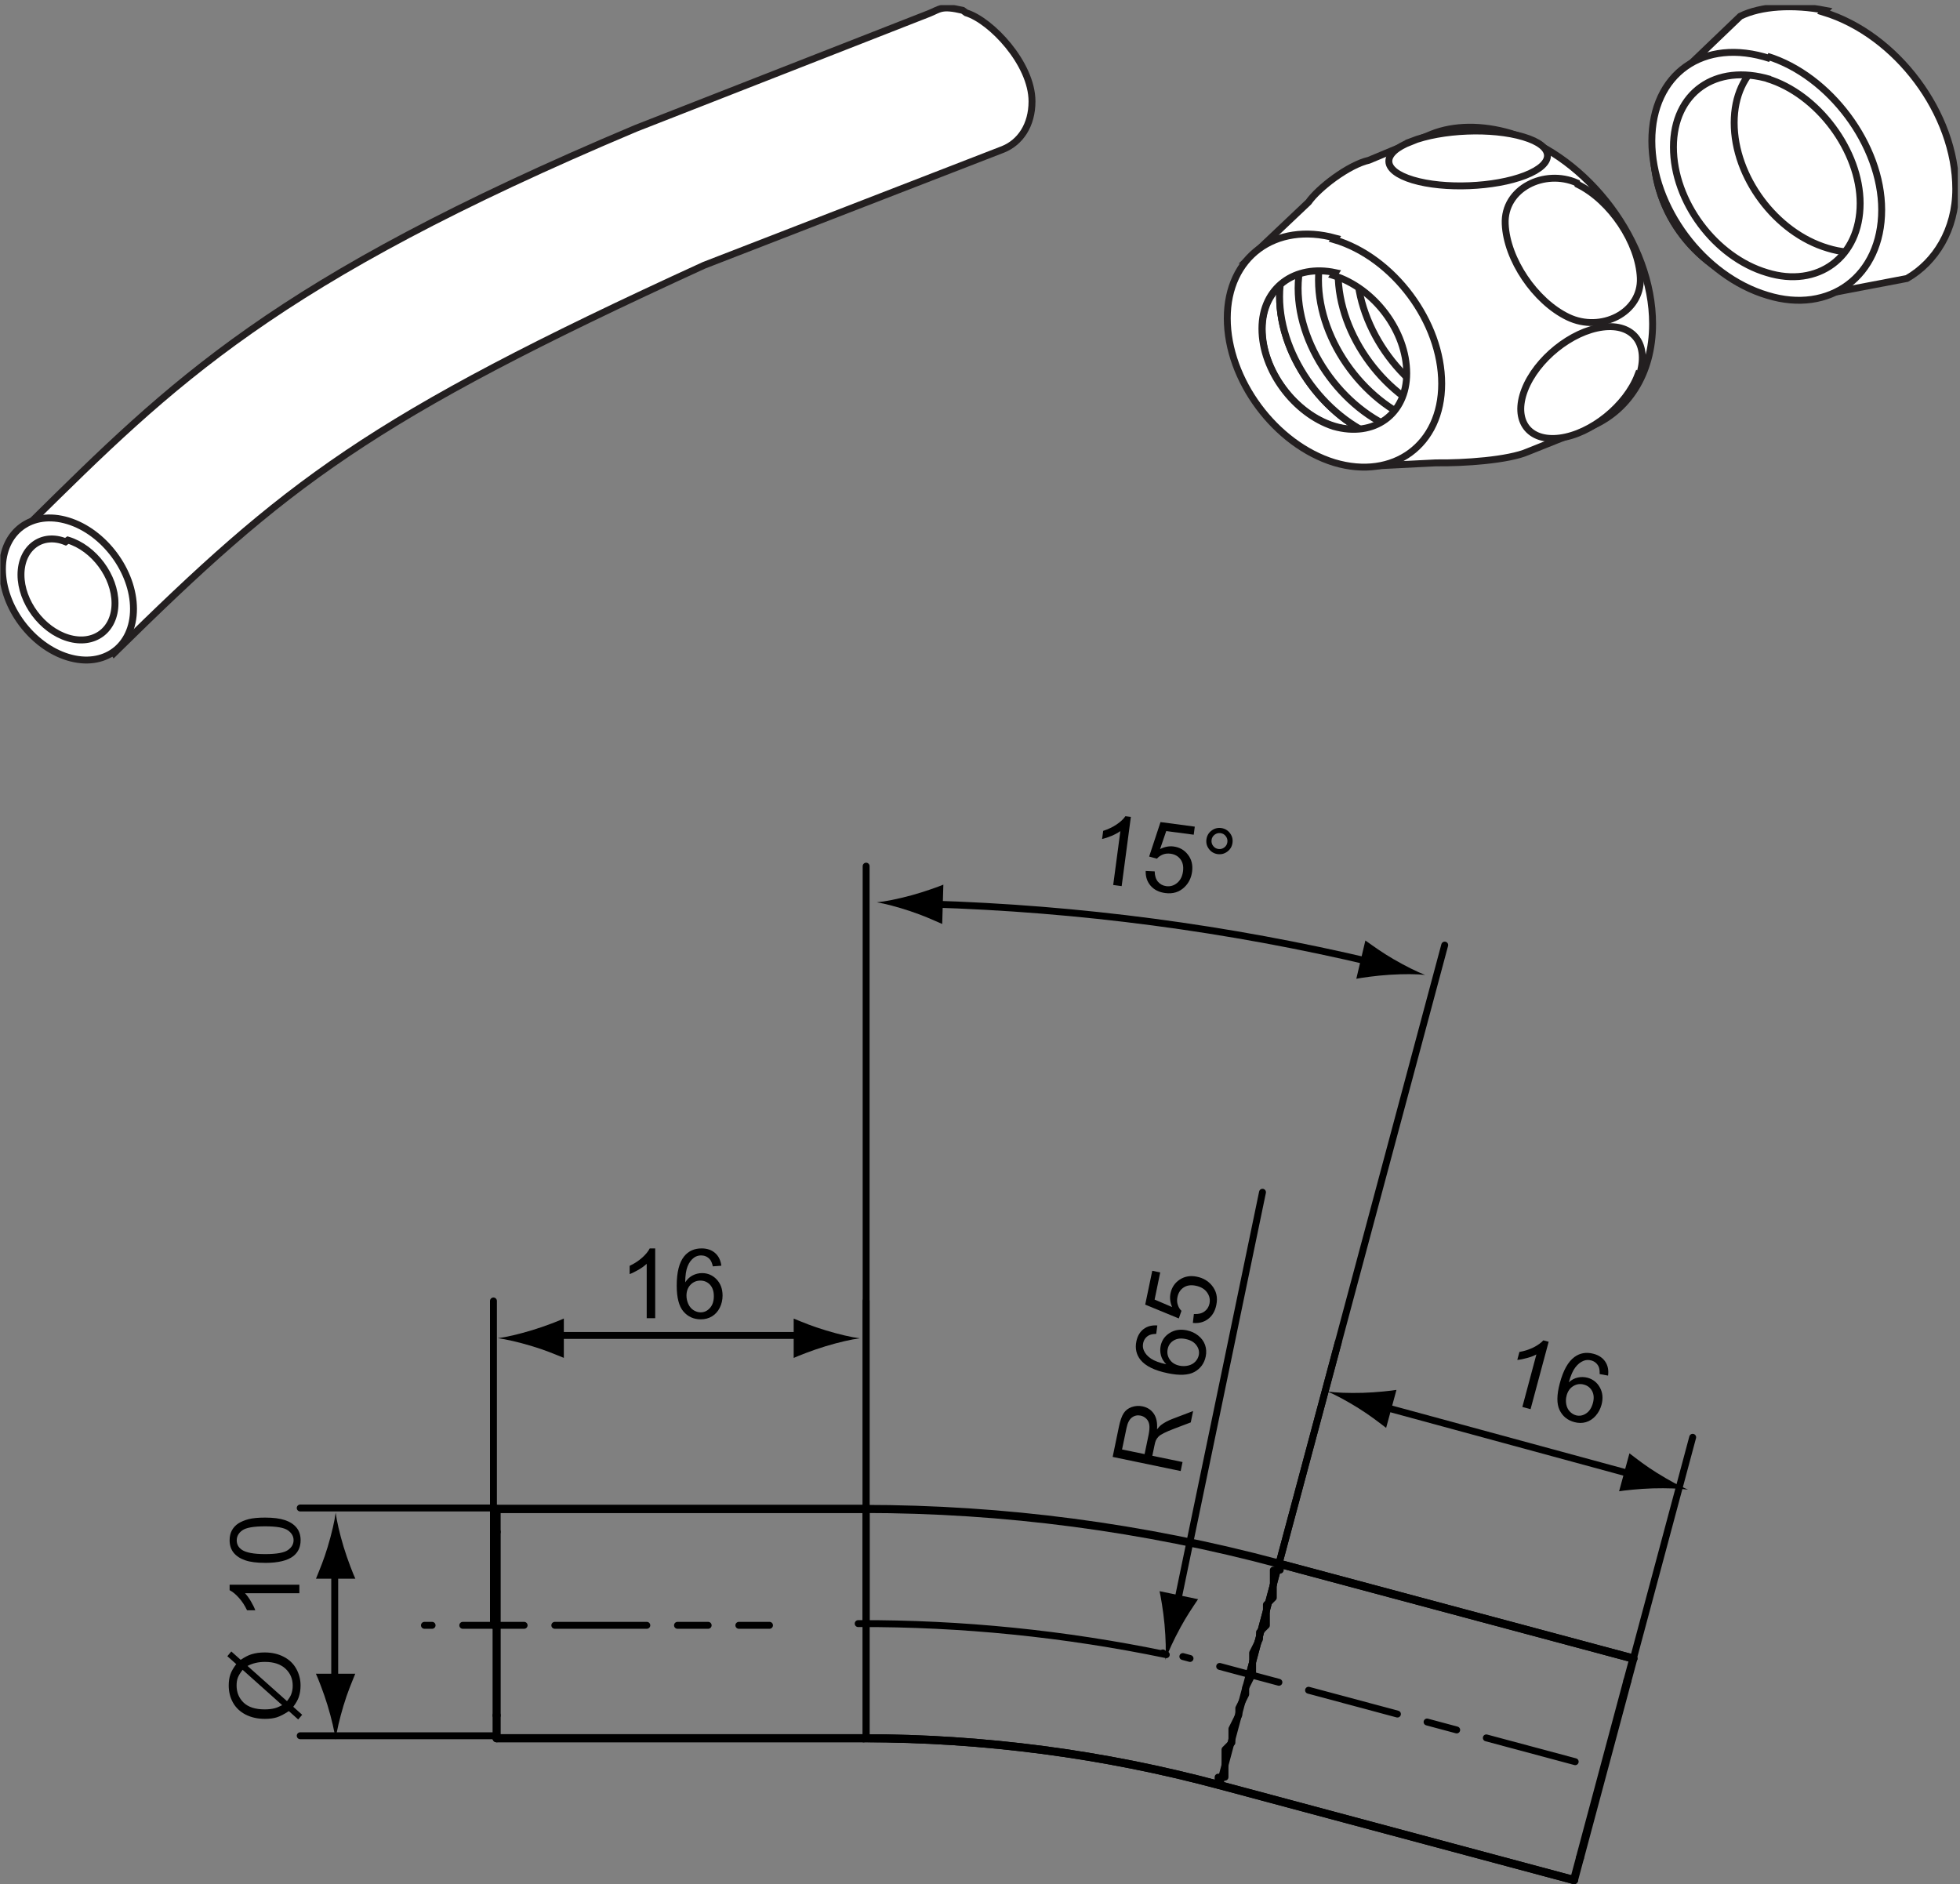 <?xml version="1.0" encoding="UTF-8"?>
<svg xmlns="http://www.w3.org/2000/svg" xmlns:xlink="http://www.w3.org/1999/xlink" width="284pt" height="273pt" viewBox="0 0 284 273" version="1.1">
<rect x="0" y="0" width="284" height="273" fill="#808080" stroke="none"/>
<defs>
<clipPath id="clip1">
  <path d="M 0.055 0.746 L 155 0.746 L 155 101 L 0.055 101 Z "/>
</clipPath>
<clipPath id="clip2">
  <path d="M 0.055 75 L 20 75 L 20 96 L 0.055 96 Z "/>
</clipPath>
<clipPath id="clip3">
  <path d="M 0.055 69 L 25 69 L 25 102 L 0.055 102 Z "/>
</clipPath>
<clipPath id="clip4">
  <path d="M 0.055 72 L 23 72 L 23 99 L 0.055 99 Z "/>
</clipPath>
<clipPath id="clip5">
  <path d="M 152 0.746 L 249 0.746 L 249 97 L 152 97 Z "/>
</clipPath>
<clipPath id="clip6">
  <path d="M 155 0.746 L 249 0.746 L 249 96 L 155 96 Z "/>
</clipPath>
<clipPath id="clip7">
  <path d="M 233 0.746 L 283.68 0.746 L 283.68 49 L 233 49 Z "/>
</clipPath>
<clipPath id="clip8">
  <path d="M 242 1 L 283.68 1 L 283.68 43 L 242 43 Z "/>
</clipPath>
<clipPath id="clip9">
  <path d="M 236 0.746 L 283.68 0.746 L 283.68 49 L 236 49 Z "/>
</clipPath>
</defs>
<g id="surface1">
<path style="fill:none;stroke-width:11.628;stroke-linecap:round;stroke-linejoin:round;stroke:rgb(0%,0%,0%);stroke-opacity:1;stroke-miterlimit:2;" d="M 1767.227 143.438 L 2280.703 5.859 " transform="matrix(0.1,0,0,-0.1,0,273)"/>
<path style="fill:none;stroke-width:11.628;stroke-linecap:round;stroke-linejoin:round;stroke:rgb(0%,0%,0%);stroke-opacity:1;stroke-miterlimit:2;" d="M 1853.203 464.375 L 2366.719 326.836 " transform="matrix(0.1,0,0,-0.1,0,273)"/>
<path style="fill:none;stroke-width:11.722;stroke-linecap:round;stroke-linejoin:round;stroke:rgb(0%,0%,0%);stroke-opacity:1;stroke-miterlimit:2;" d="M 1767.227 143.438 L 2280.703 5.859 " transform="matrix(0.1,0,0,-0.1,0,273)"/>
<path style="fill:none;stroke-width:11.628;stroke-linecap:round;stroke-linejoin:round;stroke:rgb(0%,0%,0%);stroke-opacity:1;stroke-miterlimit:2;" d="M 2366.719 326.836 L 2358.086 294.688 " transform="matrix(0.1,0,0,-0.1,0,273)"/>
<path style="fill:none;stroke-width:11.722;stroke-linecap:round;stroke-linejoin:round;stroke:rgb(0%,0%,0%);stroke-opacity:1;stroke-miterlimit:2;" d="M 2358.086 294.688 L 2289.297 37.969 " transform="matrix(0.1,0,0,-0.1,0,273)"/>
<path style="fill:none;stroke-width:11.628;stroke-linecap:round;stroke-linejoin:round;stroke:rgb(0%,0%,0%);stroke-opacity:1;stroke-miterlimit:2;" d="M 2289.297 37.93 L 2280.703 5.859 " transform="matrix(0.1,0,0,-0.1,0,273)"/>
<path style="fill:none;stroke-width:11.722;stroke-linecap:round;stroke-linejoin:round;stroke:rgb(0%,0%,0%);stroke-opacity:1;stroke-miterlimit:2;" d="M 1853.203 464.375 L 2366.719 326.836 " transform="matrix(0.1,0,0,-0.1,0,273)"/>
<path style="fill:none;stroke-width:11.628;stroke-linecap:round;stroke-linejoin:round;stroke:rgb(0%,0%,0%);stroke-opacity:1;stroke-miterlimit:2;" d="M 1767.227 143.438 C 1598.945 188.555 1425.469 211.406 1251.211 211.406 " transform="matrix(0.1,0,0,-0.1,0,273)"/>
<path style="fill:none;stroke-width:11.722;stroke-linecap:round;stroke-linejoin:round;stroke:rgb(0%,0%,0%);stroke-opacity:1;stroke-miterlimit:2;" d="M 1767.227 143.438 C 1598.945 188.555 1425.469 211.406 1251.211 211.406 " transform="matrix(0.1,0,0,-0.1,0,273)"/>
<path style="fill:none;stroke-width:11.722;stroke-linecap:round;stroke-linejoin:round;stroke:rgb(0%,0%,0%);stroke-opacity:1;stroke-miterlimit:2;" d="M 1853.203 464.375 C 1656.875 516.992 1454.492 543.633 1251.25 543.633 " transform="matrix(0.1,0,0,-0.1,0,273)"/>
<path style="fill:none;stroke-width:11.628;stroke-linecap:round;stroke-linejoin:round;stroke:rgb(0%,0%,0%);stroke-opacity:1;stroke-miterlimit:2;" d="M 719.609 211.406 L 1251.25 211.406 " transform="matrix(0.1,0,0,-0.1,0,273)"/>
<path style="fill:none;stroke-width:11.628;stroke-linecap:round;stroke-linejoin:round;stroke:rgb(0%,0%,0%);stroke-opacity:1;stroke-miterlimit:2;" d="M 719.609 543.633 L 1251.25 543.633 " transform="matrix(0.1,0,0,-0.1,0,273)"/>
<path style="fill:none;stroke-width:11.722;stroke-linecap:round;stroke-linejoin:round;stroke:rgb(0%,0%,0%);stroke-opacity:1;stroke-miterlimit:2;" d="M 719.609 211.406 L 1251.25 211.406 " transform="matrix(0.1,0,0,-0.1,0,273)"/>
<path style="fill:none;stroke-width:11.722;stroke-linecap:round;stroke-linejoin:round;stroke:rgb(0%,0%,0%);stroke-opacity:1;stroke-miterlimit:2;" d="M 719.609 543.633 L 1251.25 543.633 " transform="matrix(0.1,0,0,-0.1,0,273)"/>
<path style="fill:none;stroke-width:11.628;stroke-linecap:round;stroke-linejoin:round;stroke:rgb(0%,0%,0%);stroke-opacity:1;stroke-miterlimit:2;" d="M 719.609 543.633 L 719.609 510.43 " transform="matrix(0.1,0,0,-0.1,0,273)"/>
<path style="fill:none;stroke-width:11.722;stroke-linecap:round;stroke-linejoin:round;stroke:rgb(0%,0%,0%);stroke-opacity:1;stroke-miterlimit:2;" d="M 719.609 510.43 L 719.609 244.57 " transform="matrix(0.1,0,0,-0.1,0,273)"/>
<path style="fill:none;stroke-width:11.722;stroke-linecap:round;stroke-linejoin:round;stroke:rgb(0%,0%,0%);stroke-opacity:1;stroke-miterlimit:2;" d="M 719.609 244.609 L 719.609 211.406 " transform="matrix(0.1,0,0,-0.1,0,273)"/>
<path style="fill:none;stroke-width:10;stroke-linecap:round;stroke-linejoin:round;stroke:rgb(0%,0%,0%);stroke-opacity:1;stroke-miterlimit:2;" d="M 1855 465 L 1855 455 L 1845 455 L 1845 415 L 1835 405 L 1835 375 L 1825 365 L 1825 355 L 1815 335 L 1815 305 L 1805 285 L 1805 275 L 1795 255 L 1795 245 L 1785 225 L 1785 205 L 1775 195 L 1775 155 L 1765 155 L 1765 145 " transform="matrix(0.1,0,0,-0.1,0,273)"/>
<path style="fill:none;stroke-width:10;stroke-linecap:round;stroke-linejoin:round;stroke:rgb(0%,0%,0%);stroke-opacity:1;stroke-miterlimit:2;" d="M 1255 545 L 1255 215 " transform="matrix(0.1,0,0,-0.1,0,273)"/>
<path style=" stroke:none;fill-rule:nonzero;fill:rgb(0%,0%,0%);fill-opacity:1;" d="M 94.938 190.996 L 93.707 190.996 L 93.707 183.121 C 93.402 183.402 93.016 183.688 92.535 183.973 C 92.051 184.25 91.613 184.469 91.234 184.609 L 91.234 183.414 C 91.918 183.09 92.523 182.695 93.047 182.23 C 93.562 181.77 93.93 181.32 94.145 180.887 L 94.938 180.887 L 94.938 190.996 "/>
<path style=" stroke:none;fill-rule:nonzero;fill:rgb(0%,0%,0%);fill-opacity:1;" d="M 99.469 187.734 C 99.469 188.156 99.562 188.566 99.742 188.957 C 99.922 189.344 100.172 189.637 100.5 189.844 C 100.828 190.047 101.172 190.152 101.523 190.152 C 102.047 190.152 102.496 189.941 102.871 189.516 C 103.246 189.102 103.434 188.527 103.434 187.801 C 103.434 187.105 103.246 186.555 102.883 186.152 C 102.512 185.754 102.039 185.551 101.48 185.551 C 100.918 185.551 100.445 185.754 100.055 186.152 C 99.668 186.555 99.469 187.078 99.469 187.734 Z M 104.52 183.395 L 103.289 183.488 C 103.18 183.004 103.027 182.652 102.824 182.434 C 102.488 182.078 102.078 181.902 101.586 181.902 C 101.199 181.902 100.852 182.012 100.555 182.23 C 100.164 182.516 99.855 182.926 99.633 183.477 C 99.41 184.023 99.293 184.797 99.285 185.801 C 99.582 185.348 99.945 185.012 100.371 184.793 C 100.805 184.574 101.258 184.465 101.723 184.465 C 102.547 184.465 103.254 184.766 103.832 185.371 C 104.41 185.98 104.699 186.762 104.699 187.723 C 104.699 188.352 104.562 188.938 104.293 189.484 C 104.02 190.027 103.641 190.441 103.172 190.73 C 102.691 191.02 102.152 191.164 101.551 191.164 C 100.52 191.164 99.68 190.785 99.027 190.027 C 98.379 189.27 98.055 188.02 98.055 186.281 C 98.055 184.336 98.418 182.918 99.133 182.035 C 99.754 181.27 100.605 180.887 101.664 180.887 C 102.457 180.887 103.109 181.109 103.613 181.551 C 104.121 181.992 104.422 182.609 104.52 183.395 "/>
<path style="fill:none;stroke-width:10;stroke-linecap:round;stroke-linejoin:round;stroke:rgb(0%,0%,0%);stroke-opacity:1;stroke-miterlimit:2;" d="M 715 375 L 715 845 " transform="matrix(0.1,0,0,-0.1,0,273)"/>
<path style="fill:none;stroke-width:10;stroke-linecap:round;stroke-linejoin:round;stroke:rgb(0%,0%,0%);stroke-opacity:1;stroke-miterlimit:2;" d="M 1255 375 L 1255 845 " transform="matrix(0.1,0,0,-0.1,0,273)"/>
<path style="fill:none;stroke-width:10;stroke-linecap:round;stroke-linejoin:round;stroke:rgb(0%,0%,0%);stroke-opacity:1;stroke-miterlimit:2;" d="M 1165 795 L 795 795 " transform="matrix(0.1,0,0,-0.1,0,273)"/>
<path style=" stroke:none;fill-rule:nonzero;fill:rgb(0%,0%,0%);fill-opacity:1;" d="M 77.121 195.062 C 78.992 195.621 80.203 196.148 81.699 196.746 L 81.699 191.047 C 81.164 191.305 78.988 192.168 77.121 192.73 C 75.117 193.336 73.309 193.754 72.129 193.898 C 73.305 194.043 75.117 194.457 77.121 195.059 "/>
<path style=" stroke:none;fill-rule:nonzero;fill:rgb(0%,0%,0%);fill-opacity:1;" d="M 119.59 192.742 C 117.719 192.184 116.508 191.664 115.004 191.059 L 115.004 196.758 C 115.547 196.504 117.719 195.637 119.59 195.074 C 121.59 194.469 123.402 194.059 124.574 193.914 C 123.402 193.766 121.59 193.352 119.59 192.746 "/>
<path style=" stroke:none;fill-rule:nonzero;fill:rgb(0%,0%,0%);fill-opacity:1;" d="M 165.848 210.695 L 166.43 207.891 C 166.547 207.293 166.586 206.816 166.531 206.453 C 166.477 206.09 166.332 205.793 166.098 205.562 C 165.867 205.332 165.59 205.184 165.27 205.113 C 164.805 205.02 164.387 205.109 164.02 205.383 C 163.645 205.664 163.387 206.16 163.234 206.895 L 162.582 210.02 L 165.848 210.691 Z M 171.078 213.145 L 161.223 211.098 L 162.129 206.723 C 162.312 205.852 162.539 205.191 162.812 204.777 C 163.078 204.359 163.469 204.055 163.977 203.875 C 164.48 203.699 165.004 203.66 165.547 203.773 C 166.246 203.918 166.789 204.266 167.172 204.82 C 167.562 205.371 167.719 206.133 167.652 207.105 C 167.891 206.797 168.105 206.57 168.309 206.422 C 168.738 206.113 169.246 205.84 169.84 205.609 L 172.879 204.453 L 172.539 206.098 L 170.219 206.977 C 169.547 207.234 169.031 207.453 168.664 207.637 C 168.297 207.816 168.035 207.988 167.867 208.156 C 167.703 208.328 167.574 208.512 167.484 208.703 C 167.418 208.844 167.355 209.082 167.285 209.418 L 166.969 210.934 L 171.348 211.84 L 171.078 213.145 "/>
<path style=" stroke:none;fill-rule:nonzero;fill:rgb(0%,0%,0%);fill-opacity:1;" d="M 170.914 197.879 C 171.332 197.965 171.75 197.961 172.172 197.863 C 172.586 197.762 172.926 197.578 173.191 197.301 C 173.457 197.023 173.625 196.711 173.699 196.359 C 173.805 195.852 173.691 195.371 173.355 194.914 C 173.02 194.457 172.496 194.16 171.793 194.016 C 171.109 193.871 170.531 193.945 170.062 194.227 C 169.598 194.504 169.305 194.926 169.195 195.473 C 169.078 196.02 169.18 196.527 169.492 196.988 C 169.801 197.453 170.281 197.75 170.914 197.879 Z M 167.691 192.055 L 167.535 193.273 C 167.039 193.285 166.664 193.363 166.406 193.52 C 165.996 193.773 165.738 194.145 165.641 194.621 C 165.559 195.008 165.598 195.367 165.754 195.707 C 165.949 196.145 166.293 196.527 166.781 196.859 C 167.266 197.188 168.004 197.461 168.988 197.672 C 168.605 197.285 168.348 196.867 168.223 196.402 C 168.098 195.934 168.082 195.469 168.176 195.008 C 168.344 194.203 168.785 193.57 169.496 193.133 C 170.203 192.688 171.035 192.566 171.973 192.758 C 172.594 192.887 173.141 193.137 173.617 193.516 C 174.094 193.895 174.422 194.344 174.609 194.867 C 174.793 195.395 174.828 195.953 174.707 196.543 C 174.496 197.551 173.953 198.293 173.082 198.781 C 172.207 199.262 170.918 199.328 169.215 198.973 C 167.309 198.582 165.996 197.938 165.273 197.055 C 164.648 196.285 164.445 195.379 164.66 194.34 C 164.824 193.566 165.172 192.977 165.711 192.566 C 166.246 192.164 166.91 191.992 167.699 192.051 "/>
<path style=" stroke:none;fill-rule:nonzero;fill:rgb(0%,0%,0%);fill-opacity:1;" d="M 172.84 191.688 L 172.992 190.391 C 173.637 190.43 174.145 190.305 174.527 190.023 C 174.91 189.746 175.148 189.363 175.254 188.879 C 175.371 188.297 175.258 187.758 174.898 187.262 C 174.547 186.766 174.004 186.449 173.277 186.297 C 172.586 186.152 172 186.23 171.52 186.539 C 171.047 186.848 170.738 187.309 170.609 187.941 C 170.527 188.332 170.539 188.695 170.656 189.051 C 170.766 189.402 170.941 189.695 171.191 189.934 L 170.805 191.035 L 165.938 189.031 L 166.961 184.129 L 168.113 184.367 L 167.301 188.301 L 169.84 189.387 C 169.547 188.711 169.469 188.043 169.605 187.395 C 169.785 186.535 170.234 185.863 170.953 185.398 C 171.672 184.93 172.5 184.793 173.434 184.988 C 174.328 185.172 175.047 185.594 175.586 186.242 C 176.254 187.047 176.473 187.992 176.242 189.082 C 176.062 189.98 175.656 190.664 175.035 191.125 C 174.418 191.59 173.684 191.77 172.836 191.684 "/>
<path style="fill:none;stroke-width:10;stroke-linecap:round;stroke-linejoin:round;stroke:rgb(0%,0%,0%);stroke-opacity:1;stroke-miterlimit:2;" d="M 1685 335 L 1685 335 " transform="matrix(0.1,0,0,-0.1,0,273)"/>
<path style="fill:none;stroke-width:10;stroke-linecap:round;stroke-linejoin:round;stroke:rgb(0%,0%,0%);stroke-opacity:1;stroke-miterlimit:2;" d="M 1704.258 399.922 L 1829.336 1002.5 " transform="matrix(0.1,0,0,-0.1,0,273)"/>
<path style=" stroke:none;fill-rule:nonzero;fill:rgb(0%,0%,0%);fill-opacity:1;" d="M 171.02 235.852 C 171.949 234.141 172.703 233.055 173.598 231.715 L 168.016 230.551 C 168.156 231.129 168.566 233.441 168.738 235.379 C 168.926 237.465 168.965 239.324 168.867 240.504 C 169.25 239.383 170.023 237.688 171.023 235.852 "/>
<path style="fill:none;stroke-width:10;stroke-linecap:round;stroke-linejoin:round;stroke:rgb(0%,0%,0%);stroke-opacity:1;stroke-miterlimit:2;" d="M 1689.922 332.461 C 1543.086 362.93 1393.438 378.008 1243.477 377.5 " transform="matrix(0.1,0,0,-0.1,0,273)"/>
<path style=" stroke:none;fill-rule:nonzero;fill:rgb(0%,0%,0%);fill-opacity:1;" d="M 162.527 128.395 L 161.301 128.23 L 162.34 120.418 C 162.008 120.66 161.586 120.891 161.066 121.113 C 160.551 121.328 160.094 121.477 159.691 121.57 L 159.848 120.387 C 160.574 120.152 161.227 119.844 161.805 119.453 C 162.375 119.066 162.797 118.668 163.066 118.266 L 163.859 118.367 L 162.527 128.391 "/>
<path style=" stroke:none;fill-rule:nonzero;fill:rgb(0%,0%,0%);fill-opacity:1;" d="M 166.012 126.195 L 167.312 126.258 C 167.324 126.895 167.484 127.398 167.785 127.758 C 168.094 128.117 168.492 128.332 168.98 128.398 C 169.57 128.477 170.105 128.32 170.574 127.926 C 171.039 127.535 171.324 126.973 171.418 126.238 C 171.508 125.539 171.387 124.965 171.047 124.504 C 170.711 124.051 170.227 123.777 169.586 123.695 C 169.191 123.645 168.82 123.684 168.48 123.82 C 168.141 123.961 167.859 124.156 167.641 124.414 L 166.508 124.113 L 168.156 119.117 L 173.121 119.777 L 172.969 120.945 L 168.984 120.418 L 168.09 123.027 C 168.746 122.695 169.402 122.566 170.059 122.652 C 170.93 122.77 171.621 123.168 172.141 123.852 C 172.664 124.531 172.859 125.348 172.73 126.301 C 172.613 127.199 172.246 127.945 171.633 128.535 C 170.887 129.258 169.957 129.547 168.848 129.398 C 167.941 129.281 167.234 128.93 166.727 128.344 C 166.219 127.754 165.98 127.043 166.008 126.191 "/>
<path style=" stroke:none;fill-rule:nonzero;fill:rgb(0%,0%,0%);fill-opacity:1;" d="M 175.555 121.711 C 175.512 122.031 175.59 122.316 175.781 122.57 C 175.977 122.824 176.234 122.977 176.551 123.016 C 176.859 123.059 177.145 122.98 177.402 122.789 C 177.656 122.594 177.805 122.336 177.844 122.02 C 177.887 121.699 177.812 121.414 177.613 121.16 C 177.422 120.902 177.168 120.754 176.855 120.715 C 176.535 120.676 176.25 120.75 175.996 120.941 C 175.742 121.141 175.59 121.398 175.551 121.715 Z M 174.812 121.613 C 174.883 121.094 175.121 120.672 175.543 120.355 C 175.957 120.035 176.426 119.914 176.945 119.977 C 177.469 120.051 177.898 120.293 178.211 120.707 C 178.531 121.125 178.656 121.59 178.586 122.113 C 178.52 122.637 178.277 123.059 177.855 123.379 C 177.438 123.703 176.965 123.824 176.441 123.758 C 175.926 123.688 175.504 123.445 175.184 123.027 C 174.863 122.609 174.738 122.141 174.809 121.613 "/>
<path style="fill:none;stroke-width:10;stroke-linecap:round;stroke-linejoin:round;stroke:rgb(0%,0%,0%);stroke-opacity:1;stroke-miterlimit:2;" d="M 1767.227 143.438 L 2093.359 1360.625 " transform="matrix(0.1,0,0,-0.1,0,273)"/>
<path style="fill:none;stroke-width:10;stroke-linecap:round;stroke-linejoin:round;stroke:rgb(0%,0%,0%);stroke-opacity:1;stroke-miterlimit:2;" d="M 1255 215 L 1255 1475 " transform="matrix(0.1,0,0,-0.1,0,273)"/>
<path style="fill:none;stroke-width:10;stroke-linecap:round;stroke-linejoin:round;stroke:rgb(0%,0%,0%);stroke-opacity:1;stroke-miterlimit:2;" d="M 1990.469 1335.156 C 1779.375 1385.234 1563.75 1413.672 1346.914 1420.156 " transform="matrix(0.1,0,0,-0.1,0,273)"/>
<path style=" stroke:none;fill-rule:nonzero;fill:rgb(0%,0%,0%);fill-opacity:1;" d="M 131.992 132.059 C 133.844 132.676 135.039 133.234 136.523 133.879 L 136.691 128.18 C 136.145 128.414 133.945 129.219 132.062 129.727 C 130.047 130.273 128.223 130.633 127.043 130.742 C 128.207 130.926 130.008 131.391 131.992 132.055 "/>
<path style=" stroke:none;fill-rule:nonzero;fill:rgb(0%,0%,0%);fill-opacity:1;" d="M 201.91 138.973 C 200.223 137.988 199.16 137.207 197.84 136.273 L 196.527 141.82 C 197.105 141.695 199.426 141.355 201.371 141.238 C 203.461 141.109 205.316 141.129 206.496 141.258 C 205.387 140.84 203.715 140.02 201.91 138.973 "/>
<path style=" stroke:none;fill-rule:nonzero;fill:rgb(0%,0%,0%);fill-opacity:1;" d="M 221.773 204.18 L 220.586 203.859 L 222.621 196.25 C 222.262 196.445 221.812 196.621 221.273 196.766 C 220.734 196.918 220.254 197.008 219.852 197.043 L 220.16 195.891 C 220.91 195.758 221.598 195.531 222.219 195.223 C 222.836 194.906 223.305 194.566 223.629 194.207 L 224.398 194.414 L 221.777 204.176 "/>
<path style=" stroke:none;fill-rule:nonzero;fill:rgb(0%,0%,0%);fill-opacity:1;" d="M 227 202.207 C 226.887 202.613 226.867 203.031 226.945 203.457 C 227.02 203.875 227.188 204.227 227.449 204.508 C 227.711 204.789 228.012 204.973 228.355 205.07 C 228.859 205.203 229.348 205.117 229.82 204.805 C 230.289 204.496 230.621 203.992 230.809 203.293 C 230.992 202.621 230.949 202.043 230.699 201.562 C 230.441 201.078 230.047 200.766 229.5 200.617 C 228.961 200.473 228.449 200.543 227.973 200.832 C 227.496 201.117 227.168 201.57 227 202.203 Z M 232.996 199.316 L 231.785 199.094 C 231.805 198.594 231.746 198.215 231.609 197.953 C 231.379 197.523 231.023 197.242 230.555 197.117 C 230.172 197.02 229.812 197.031 229.469 197.168 C 229.016 197.344 228.613 197.664 228.258 198.133 C 227.898 198.598 227.586 199.32 227.32 200.289 C 227.723 199.922 228.16 199.695 228.633 199.594 C 229.105 199.492 229.57 199.508 230.027 199.625 C 230.824 199.844 231.422 200.312 231.824 201.047 C 232.23 201.785 232.305 202.617 232.055 203.551 C 231.887 204.16 231.605 204.691 231.203 205.145 C 230.801 205.598 230.332 205.906 229.797 206.062 C 229.262 206.219 228.699 206.211 228.121 206.055 C 227.121 205.789 226.41 205.203 225.977 204.305 C 225.547 203.402 225.559 202.117 226.008 200.438 C 226.508 198.555 227.223 197.281 228.148 196.613 C 228.953 196.031 229.867 195.883 230.895 196.156 C 231.656 196.355 232.23 196.742 232.602 197.301 C 232.977 197.863 233.109 198.531 233.004 199.316 "/>
<path style="fill:none;stroke-width:10;stroke-linecap:round;stroke-linejoin:round;stroke:rgb(0%,0%,0%);stroke-opacity:1;stroke-miterlimit:2;" d="M 1810.195 303.945 L 1939.062 785.039 " transform="matrix(0.1,0,0,-0.1,0,273)"/>
<path style="fill:none;stroke-width:10;stroke-linecap:round;stroke-linejoin:round;stroke:rgb(0%,0%,0%);stroke-opacity:1;stroke-miterlimit:2;" d="M 2337.852 219.102 L 2452.656 647.461 " transform="matrix(0.1,0,0,-0.1,0,273)"/>
<path style="fill:none;stroke-width:10;stroke-linecap:round;stroke-linejoin:round;stroke:rgb(0%,0%,0%);stroke-opacity:1;stroke-miterlimit:2;" d="M 2372.031 591.719 L 1997.461 693.555 " transform="matrix(0.1,0,0,-0.1,0,273)"/>
<path style=" stroke:none;fill-rule:nonzero;fill:rgb(0%,0%,0%);fill-opacity:1;" d="M 196.871 204.059 C 198.523 205.094 199.559 205.914 200.848 206.891 L 202.344 201.387 C 201.758 201.492 199.434 201.758 197.484 201.812 C 195.395 201.871 193.535 201.793 192.363 201.629 C 193.457 202.078 195.102 202.953 196.875 204.059 "/>
<path style=" stroke:none;fill-rule:nonzero;fill:rgb(0%,0%,0%);fill-opacity:1;" d="M 240.078 213.406 C 238.422 212.375 237.391 211.555 236.102 210.578 L 234.605 216.078 C 235.191 215.973 237.52 215.711 239.469 215.656 C 241.559 215.598 243.418 215.676 244.59 215.84 C 243.496 215.387 241.852 214.516 240.078 213.406 "/>
<path style=" stroke:none;fill-rule:nonzero;fill:rgb(0%,0%,0%);fill-opacity:1;" d="M 35.867 241.387 L 41.582 246.484 C 41.871 246.133 42.07 245.809 42.188 245.512 C 42.34 245.121 42.414 244.699 42.414 244.246 C 42.414 243.246 42.062 242.422 41.355 241.773 C 40.652 241.125 39.66 240.801 38.391 240.801 C 37.438 240.801 36.594 240.996 35.867 241.387 Z M 35.16 241.945 C 34.82 242.375 34.59 242.754 34.465 243.074 C 34.34 243.398 34.281 243.781 34.281 244.215 C 34.281 245.219 34.621 246.043 35.297 246.699 C 35.98 247.352 36.996 247.68 38.348 247.68 C 38.879 247.68 39.352 247.629 39.762 247.527 C 40.066 247.453 40.441 247.301 40.891 247.07 L 35.156 241.945 Z M 34.23 241.121 L 32.941 239.973 L 33.516 239.289 L 34.875 240.5 C 35.461 240.105 35.973 239.84 36.414 239.703 C 36.988 239.52 37.633 239.43 38.352 239.43 C 39.379 239.43 40.301 239.637 41.105 240.055 C 41.914 240.469 42.52 241.055 42.934 241.809 C 43.348 242.559 43.551 243.355 43.551 244.207 C 43.551 244.84 43.461 245.41 43.281 245.926 C 43.145 246.32 42.883 246.781 42.492 247.305 L 43.785 248.461 L 43.207 249.141 L 41.855 247.93 C 41.172 248.379 40.59 248.68 40.105 248.832 C 39.625 248.984 39.043 249.055 38.363 249.055 C 37.332 249.055 36.406 248.848 35.598 248.438 C 34.793 248.023 34.18 247.449 33.762 246.703 C 33.348 245.961 33.141 245.133 33.141 244.223 C 33.141 243.609 33.219 243.07 33.383 242.609 C 33.543 242.148 33.828 241.656 34.23 241.125 "/>
<path style=" stroke:none;fill-rule:nonzero;fill:rgb(0%,0%,0%);fill-opacity:1;" d="M 43.379 229.613 L 43.379 230.852 L 35.504 230.852 C 35.785 231.148 36.07 231.535 36.355 232.023 C 36.637 232.504 36.852 232.938 36.992 233.32 L 35.797 233.32 C 35.473 232.633 35.078 232.027 34.613 231.512 C 34.152 230.992 33.703 230.629 33.27 230.41 L 33.27 229.613 L 43.379 229.613 "/>
<path style=" stroke:none;fill-rule:nonzero;fill:rgb(0%,0%,0%);fill-opacity:1;" d="M 38.418 225.18 C 40.07 225.18 41.168 224.984 41.715 224.598 C 42.266 224.215 42.539 223.738 42.539 223.164 C 42.539 222.602 42.266 222.121 41.715 221.738 C 41.164 221.348 40.07 221.156 38.418 221.156 C 36.762 221.156 35.66 221.348 35.113 221.738 C 34.57 222.121 34.301 222.605 34.301 223.184 C 34.301 223.754 34.539 224.199 35.02 224.539 C 35.633 224.969 36.77 225.18 38.422 225.18 Z M 38.418 226.449 C 37.227 226.449 36.27 226.332 35.543 226.082 C 34.82 225.84 34.258 225.473 33.863 224.992 C 33.469 224.508 33.27 223.898 33.27 223.164 C 33.27 222.629 33.383 222.152 33.598 221.746 C 33.82 221.34 34.129 221.004 34.539 220.734 C 34.953 220.473 35.449 220.266 36.039 220.113 C 36.625 219.965 37.422 219.891 38.418 219.891 C 39.602 219.891 40.555 220.012 41.277 220.254 C 42.008 220.496 42.566 220.859 42.965 221.344 C 43.355 221.824 43.559 222.438 43.559 223.168 C 43.559 224.145 43.211 224.906 42.516 225.461 C 41.68 226.121 40.312 226.453 38.422 226.453 "/>
<path style="fill:none;stroke-width:10;stroke-linecap:round;stroke-linejoin:round;stroke:rgb(0%,0%,0%);stroke-opacity:1;stroke-miterlimit:2;" d="M 715 545 L 435 545 " transform="matrix(0.1,0,0,-0.1,0,273)"/>
<path style="fill:none;stroke-width:10;stroke-linecap:round;stroke-linejoin:round;stroke:rgb(0%,0%,0%);stroke-opacity:1;stroke-miterlimit:2;" d="M 715 215 L 435 215 " transform="matrix(0.1,0,0,-0.1,0,273)"/>
<path style="fill:none;stroke-width:10;stroke-linecap:round;stroke-linejoin:round;stroke:rgb(0%,0%,0%);stroke-opacity:1;stroke-miterlimit:2;" d="M 485 285 L 485 465 " transform="matrix(0.1,0,0,-0.1,0,273)"/>
<path style=" stroke:none;fill-rule:nonzero;fill:rgb(0%,0%,0%);fill-opacity:1;" d="M 47.473 224.164 C 46.91 226.035 46.391 227.246 45.785 228.742 L 51.488 228.742 C 51.23 228.207 50.363 226.031 49.801 224.164 C 49.195 222.164 48.785 220.352 48.641 219.172 C 48.488 220.348 48.078 222.164 47.473 224.164 "/>
<path style=" stroke:none;fill-rule:nonzero;fill:rgb(0%,0%,0%);fill-opacity:1;" d="M 49.789 247.09 C 50.352 245.219 50.875 244.008 51.477 242.512 L 45.773 242.512 C 46.031 243.047 46.895 245.223 47.461 247.09 C 48.066 249.09 48.477 250.902 48.625 252.082 C 48.773 250.906 49.184 249.09 49.785 247.09 "/>
<path style="fill:none;stroke-width:10;stroke-linecap:round;stroke-linejoin:round;stroke:rgb(0%,0%,0%);stroke-opacity:1;stroke-dasharray:44.448,44.448,133.332,44.448;stroke-miterlimit:2;" d="M 1810.195 303.945 L 2323.398 166.406 " transform="matrix(0.1,0,0,-0.1,0,273)"/>
<path style="fill:none;stroke-width:10;stroke-linecap:round;stroke-linejoin:round;stroke:rgb(0%,0%,0%);stroke-opacity:1;stroke-dasharray:44.448,44.448,133.332,44.448;stroke-miterlimit:2;" d="M 1810.195 303.945 L 1713.906 329.766 " transform="matrix(0.1,0,0,-0.1,0,273)"/>
<path style="fill:none;stroke-width:10;stroke-linecap:round;stroke-linejoin:round;stroke:rgb(0%,0%,0%);stroke-opacity:1;stroke-dasharray:44.448,44.448,133.332,44.448;stroke-miterlimit:2;" d="M 715 375 L 1115 375 " transform="matrix(0.1,0,0,-0.1,0,273)"/>
<path style="fill:none;stroke-width:10;stroke-linecap:round;stroke-linejoin:round;stroke:rgb(0%,0%,0%);stroke-opacity:1;stroke-dasharray:44.448,44.448,133.332,44.448;stroke-miterlimit:2;" d="M 715 375 L 615 375 " transform="matrix(0.1,0,0,-0.1,0,273)"/>
<path style=" stroke:none;fill-rule:evenodd;fill:rgb(100%,100%,100%);fill-opacity:1;" d="M 139.996 1.859 C 143.605 2.957 149.535 9.219 149.535 14.691 C 149.535 18.113 147.855 20.629 145.324 21.645 L 102.016 38.438 C 53.207 60.77 41.453 70.094 16.547 94.621 L 4.402 75.738 C 24.977 55.434 39.609 40.727 92.105 18.605 L 134.664 1.941 C 136.184 1.328 136.379 0.762 140 1.859 "/>
<g clip-path="url(#clip1)" clip-rule="nonzero">
<path style="fill:none;stroke-width:10;stroke-linecap:butt;stroke-linejoin:miter;stroke:rgb(13.719%,12.157%,12.547%);stroke-opacity:1;stroke-miterlimit:3.86;" d="M 1399.961 2711.406 C 1436.055 2700.43 1495.352 2637.812 1495.352 2583.086 C 1495.352 2548.867 1478.555 2523.711 1453.242 2513.555 L 1020.156 2345.625 C 532.07 2122.305 414.531 2029.062 165.469 1783.789 L 44.023 1972.617 C 249.766 2175.664 396.094 2322.734 921.055 2543.945 L 1346.641 2710.586 C 1361.836 2716.719 1363.789 2722.383 1395 2715 Z " transform="matrix(0.1,0,0,-0.1,0,273)"/>
</g>
<g clip-path="url(#clip2)" clip-rule="nonzero">
<path style=" stroke:none;fill-rule:evenodd;fill:rgb(100%,100%,100%);fill-opacity:1;" d="M 9.848 75.461 C 15.09 77.055 19.344 82.77 19.344 88.227 C 19.344 93.684 15.09 96.816 9.848 95.223 C 4.609 93.633 0.352 87.914 0.352 82.461 C 0.352 77.004 4.605 73.867 9.848 75.461 "/>
</g>
<g clip-path="url(#clip3)" clip-rule="nonzero">
<path style="fill:none;stroke-width:10;stroke-linecap:butt;stroke-linejoin:miter;stroke:rgb(13.719%,12.157%,12.547%);stroke-opacity:1;stroke-miterlimit:3.86;" d="M 98.477 1975.391 C 150.898 1959.453 193.438 1902.305 193.438 1847.734 C 193.438 1793.164 150.898 1761.836 98.477 1777.773 C 46.094 1793.672 3.516 1850.859 3.516 1905.391 C 3.516 1959.961 46.055 1991.328 98.477 1975.391 Z " transform="matrix(0.1,0,0,-0.1,0,273)"/>
</g>
<path style=" stroke:none;fill-rule:evenodd;fill:rgb(100%,100%,100%);fill-opacity:1;" d="M 9.848 78.258 C 13.609 79.398 16.664 83.5 16.664 87.41 C 16.664 91.324 13.609 93.57 9.848 92.43 C 6.082 91.289 3.039 87.188 3.039 83.277 C 3.039 79.363 6.082 77.117 9.848 78.262 "/>
<g clip-path="url(#clip4)" clip-rule="nonzero">
<path style="fill:none;stroke-width:10;stroke-linecap:butt;stroke-linejoin:miter;stroke:rgb(13.719%,12.157%,12.547%);stroke-opacity:1;stroke-miterlimit:3.86;" d="M 98.477 1947.422 C 136.094 1936.016 166.641 1895 166.641 1855.898 C 166.641 1816.758 136.094 1794.297 98.477 1805.703 C 60.82 1817.109 30.391 1858.125 30.391 1897.227 C 30.391 1936.367 60.82 1958.828 95 1945 Z " transform="matrix(0.1,0,0,-0.1,0,273)"/>
</g>
<path style=" stroke:none;fill-rule:evenodd;fill:rgb(100%,100%,100%);fill-opacity:1;" d="M 193.336 40.004 C 199.102 41.738 203.781 48.062 203.781 54.035 C 203.781 60.027 199.102 63.488 193.336 61.738 C 187.59 59.988 182.891 53.684 182.891 47.688 C 182.891 41.723 187.59 38.25 193.336 40.004 "/>
<path style="fill:none;stroke-width:10;stroke-linecap:butt;stroke-linejoin:miter;stroke:rgb(13.719%,12.157%,12.547%);stroke-opacity:1;stroke-miterlimit:4;" d="M 1933.359 2329.961 C 1991.016 2312.617 2037.812 2249.375 2037.812 2189.648 C 2037.812 2129.727 1991.016 2095.117 1933.359 2112.617 C 1875.898 2130.117 1828.906 2193.164 1828.906 2253.125 C 1828.906 2312.773 1875.898 2347.5 1935 2325 Z " transform="matrix(0.1,0,0,-0.1,0,273)"/>
<path style=" stroke:none;fill-rule:nonzero;fill:rgb(100%,100%,100%);fill-opacity:1;" d="M 193.336 40.004 C 199.102 41.738 203.781 48.062 203.781 54.035 C 203.781 60.027 199.102 63.488 193.336 61.738 C 187.59 59.988 182.891 53.684 182.891 47.688 C 182.891 41.723 187.59 38.25 193.336 40.004 "/>
<path style="fill:none;stroke-width:10;stroke-linecap:butt;stroke-linejoin:miter;stroke:rgb(13.719%,12.157%,12.547%);stroke-opacity:1;stroke-miterlimit:22.926;" d="M 1933.359 2329.961 C 1991.016 2312.617 2037.812 2249.375 2037.812 2189.648 C 2037.812 2129.727 1991.016 2095.117 1933.359 2112.617 C 1875.898 2130.117 1828.906 2193.164 1828.906 2253.125 C 1828.906 2312.773 1875.898 2347.5 1935 2325 Z " transform="matrix(0.1,0,0,-0.1,0,273)"/>
<path style=" stroke:none;fill-rule:evenodd;fill:rgb(100%,100%,100%);fill-opacity:1;" d="M 200.934 31.566 C 209.508 34.133 216.457 43.539 216.457 52.41 C 216.457 61.324 209.508 66.473 200.934 63.867 C 192.395 61.262 185.41 51.895 185.41 42.977 C 185.41 34.098 192.391 28.961 200.934 31.562 "/>
<path style="fill:none;stroke-width:10;stroke-linecap:butt;stroke-linejoin:miter;stroke:rgb(13.719%,12.157%,12.547%);stroke-opacity:1;stroke-miterlimit:4;" d="M 2009.336 2414.336 C 2095.078 2388.672 2164.57 2294.609 2164.57 2205.898 C 2164.57 2116.758 2095.078 2065.273 2009.336 2091.328 C 1923.945 2117.383 1854.102 2211.055 1854.102 2300.234 C 1854.102 2389.023 1923.906 2440.391 2005 2415 Z " transform="matrix(0.1,0,0,-0.1,0,273)"/>
<path style=" stroke:none;fill-rule:nonzero;fill:rgb(100%,100%,100%);fill-opacity:1;" d="M 200.934 31.566 C 209.508 34.133 216.457 43.539 216.457 52.41 C 216.457 61.324 209.508 66.473 200.934 63.867 C 192.395 61.262 185.41 51.895 185.41 42.977 C 185.41 34.098 192.391 28.961 200.934 31.562 "/>
<g clip-path="url(#clip5)" clip-rule="nonzero">
<path style="fill:none;stroke-width:10;stroke-linecap:butt;stroke-linejoin:miter;stroke:rgb(13.719%,12.157%,12.547%);stroke-opacity:1;stroke-miterlimit:22.926;" d="M 2009.336 2414.336 C 2095.078 2388.672 2164.57 2294.609 2164.57 2205.898 C 2164.57 2116.758 2095.078 2065.273 2009.336 2091.328 C 1923.945 2117.383 1854.102 2211.055 1854.102 2300.234 C 1854.102 2389.023 1923.906 2440.391 2005 2415 Z " transform="matrix(0.1,0,0,-0.1,0,273)"/>
</g>
<path style=" stroke:none;fill-rule:nonzero;fill:rgb(100%,100%,100%);fill-opacity:1;" d="M 211.195 62.906 C 208.957 63.523 206.336 63.523 203.605 62.684 C 195.066 60.117 188.094 50.684 188.094 41.766 C 188.094 37.246 189.938 33.617 192.949 31.559 M 212.246 62.074 C 210.523 62.293 208.508 62.074 206.562 61.508 C 198.023 58.945 191.047 49.52 191.047 40.598 C 191.047 36.633 192.445 33.344 194.848 31.223 M 213.254 61.176 C 212.082 61.176 210.684 60.957 209.406 60.566 C 200.867 57.992 193.895 48.574 193.895 39.641 C 193.895 36.07 195.012 33.059 197.023 30.941 M 214.094 59.949 C 213.531 59.898 212.641 59.84 212.137 59.676 C 203.602 57.16 196.629 47.684 196.629 38.75 C 196.629 35.793 197.41 33.121 198.859 31.109 M 215.039 58.496 C 206.512 55.883 199.418 46.508 199.418 37.582 C 199.418 35.348 199.93 33.289 200.762 31.559 M 215.816 56.605 C 208.176 53.254 202.262 44.668 202.262 36.402 C 202.262 34.957 202.488 33.613 202.82 32.332 "/>
<g clip-path="url(#clip6)" clip-rule="nonzero">
<path style="fill:none;stroke-width:10;stroke-linecap:butt;stroke-linejoin:miter;stroke:rgb(13.719%,12.157%,12.547%);stroke-opacity:1;stroke-miterlimit:22.926;" d="M 2111.953 2100.938 C 2089.57 2094.766 2063.359 2094.766 2036.055 2103.164 C 1950.664 2128.828 1880.938 2223.164 1880.938 2312.344 C 1880.938 2357.539 1899.375 2393.828 1929.492 2414.414 M 2122.461 2109.258 C 2105.234 2107.07 2085.078 2109.258 2065.625 2114.922 C 1980.234 2140.547 1910.469 2234.805 1910.469 2324.023 C 1910.469 2363.672 1924.453 2396.562 1948.477 2417.773 M 2132.539 2118.242 C 2120.82 2118.242 2106.836 2120.43 2094.062 2124.336 C 2008.672 2150.078 1938.945 2244.258 1938.945 2333.594 C 1938.945 2369.297 1950.117 2399.414 1970.234 2420.586 M 2140.938 2130.508 C 2135.312 2131.016 2126.406 2131.602 2121.367 2133.242 C 2036.016 2158.398 1966.289 2253.164 1966.289 2342.5 C 1966.289 2372.07 1974.102 2398.789 1988.594 2418.906 M 2150.391 2145.039 C 2065.117 2171.172 1994.18 2264.922 1994.18 2354.18 C 1994.18 2376.523 1999.297 2397.109 2007.617 2414.414 M 2158.164 2163.945 C 2081.758 2197.461 2022.617 2283.32 2022.617 2365.977 C 2022.617 2380.43 2024.883 2393.867 2028.203 2406.68 " transform="matrix(0.1,0,0,-0.1,0,273)"/>
</g>
<path style=" stroke:none;fill-rule:evenodd;fill:rgb(100%,100%,100%);fill-opacity:1;" d="M 216.426 53.879 C 209.957 50.031 205.152 42.328 205.152 34.969 C 205.152 34.523 205.211 34.02 205.211 33.52 C 211.738 37.363 216.48 45.125 216.48 52.43 C 216.48 52.934 216.371 53.434 216.426 53.879 "/>
<path style="fill:none;stroke-width:10;stroke-linecap:butt;stroke-linejoin:miter;stroke:rgb(13.719%,12.157%,12.547%);stroke-opacity:1;stroke-miterlimit:4;" d="M 2164.258 2191.211 C 2099.57 2229.688 2051.523 2306.719 2051.523 2380.312 C 2051.523 2384.766 2052.109 2389.805 2052.109 2394.805 C 2117.383 2356.367 2164.805 2278.75 2164.805 2205.703 C 2164.805 2200.664 2163.711 2195.664 2164.258 2191.211 Z " transform="matrix(0.1,0,0,-0.1,0,273)"/>
<path style=" stroke:none;fill-rule:nonzero;fill:rgb(100%,100%,100%);fill-opacity:1;" d="M 216.426 53.879 C 209.957 50.031 205.152 42.328 205.152 34.969 C 205.152 34.523 205.211 34.02 205.211 33.52 C 211.738 37.363 216.48 45.125 216.48 52.43 C 216.48 52.934 216.371 53.434 216.426 53.879 "/>
<path style="fill:none;stroke-width:10;stroke-linecap:butt;stroke-linejoin:miter;stroke:rgb(13.719%,12.157%,12.547%);stroke-opacity:1;stroke-miterlimit:22.926;" d="M 2164.258 2191.211 C 2099.57 2229.688 2051.523 2306.719 2051.523 2380.312 C 2051.523 2384.766 2052.109 2389.805 2052.109 2394.805 C 2117.383 2356.367 2164.805 2278.75 2164.805 2205.703 C 2164.805 2200.664 2163.711 2195.664 2164.258 2191.211 Z " transform="matrix(0.1,0,0,-0.1,0,273)"/>
<path style="fill-rule:evenodd;fill:rgb(100%,100%,100%);fill-opacity:1;stroke-width:10;stroke-linecap:butt;stroke-linejoin:miter;stroke:rgb(13.719%,12.157%,12.547%);stroke-opacity:1;stroke-miterlimit:4;" d="M 2188.828 2536.836 C 2301.484 2502.227 2394.57 2378.398 2394.57 2260.703 C 2394.57 2187.617 2358.32 2133.516 2303.125 2111.211 L 2213.867 2075.508 C 2185.977 2063.281 2121.289 2058.75 2080.547 2059.336 L 1968.438 2053.711 C 2130.195 2145.781 2040.43 2414.102 1811.68 2357.227 L 1895.938 2437.031 C 1910.391 2457.656 1953.906 2491.094 1983.477 2497.812 L 2074.414 2535.703 C 2106.797 2548.555 2146.914 2549.102 2188.828 2536.836 " transform="matrix(0.1,0,0,-0.1,0,273)"/>
<path style=" stroke:none;fill-rule:evenodd;fill:rgb(100%,100%,100%);fill-opacity:1;" d="M 204.484 20.484 C 208.906 18.762 216.191 18.473 220.746 19.84 C 225.297 21.195 225.398 23.703 220.977 25.43 C 216.551 27.145 209.27 27.441 204.727 26.078 C 200.176 24.707 200.062 22.207 204.488 20.48 "/>
<path style="fill:none;stroke-width:10;stroke-linecap:butt;stroke-linejoin:miter;stroke:rgb(13.719%,12.157%,12.547%);stroke-opacity:1;stroke-miterlimit:4;" d="M 2044.844 2525.156 C 2089.062 2542.383 2161.914 2545.273 2207.461 2531.602 C 2252.969 2518.047 2253.984 2492.969 2209.766 2475.703 C 2165.508 2458.555 2092.695 2455.586 2047.266 2469.219 C 2001.758 2482.93 2000.625 2507.93 2045 2525 Z " transform="matrix(0.1,0,0,-0.1,0,273)"/>
<path style=" stroke:none;fill-rule:evenodd;fill:rgb(100%,100%,100%);fill-opacity:1;" d="M 228.582 26.703 C 233.387 29.051 237.457 35.188 237.68 40.262 C 237.898 45.336 231.938 48.238 227.191 45.945 C 222.449 43.664 218.32 37.578 218.102 32.449 C 217.871 27.312 223.789 24.422 228.582 26.699 "/>
<path style="fill:none;stroke-width:10;stroke-linecap:butt;stroke-linejoin:miter;stroke:rgb(13.719%,12.157%,12.547%);stroke-opacity:1;stroke-miterlimit:4;" d="M 2285.82 2462.969 C 2333.867 2439.492 2374.57 2378.125 2376.797 2327.383 C 2378.984 2276.641 2319.375 2247.617 2271.914 2270.547 C 2224.492 2293.359 2183.203 2354.219 2181.016 2405.508 C 2178.711 2456.875 2237.891 2485.781 2285 2465 Z " transform="matrix(0.1,0,0,-0.1,0,273)"/>
<path style=" stroke:none;fill-rule:evenodd;fill:rgb(100%,100%,100%);fill-opacity:1;" d="M 237.316 54.363 C 235.613 58.801 230.559 62.871 226.031 63.465 C 221.5 64.055 219.211 60.938 220.922 56.496 C 222.629 52.066 227.684 47.988 232.207 47.398 C 236.734 46.812 239.023 49.926 237.316 54.359 "/>
<path style="fill:none;stroke-width:10;stroke-linecap:butt;stroke-linejoin:miter;stroke:rgb(13.719%,12.157%,12.547%);stroke-opacity:1;stroke-miterlimit:4;" d="M 2373.164 2186.367 C 2356.133 2141.992 2305.586 2101.289 2260.312 2095.352 C 2215 2089.453 2192.109 2120.625 2209.219 2165.039 C 2226.289 2209.336 2276.836 2250.117 2322.07 2256.016 C 2367.344 2261.875 2390.234 2230.742 2375 2185 Z " transform="matrix(0.1,0,0,-0.1,0,273)"/>
<path style=" stroke:none;fill-rule:evenodd;fill:rgb(100%,100%,100%);fill-opacity:1;" d="M 193.336 34.727 C 201.926 37.289 208.898 46.66 208.898 55.594 C 208.898 64.461 201.926 69.59 193.336 67.027 C 184.797 64.406 177.828 55.035 177.828 46.109 C 177.828 37.238 184.797 32.102 193.336 34.727 Z M 193.227 39.918 C 199.133 41.758 203.828 48.004 203.828 54.086 C 203.828 60 199.137 63.461 193.227 61.781 C 187.59 59.945 182.852 53.691 182.852 47.617 C 182.852 41.703 187.594 38.242 193.227 39.914 "/>
<path style="fill:none;stroke-width:10;stroke-linecap:butt;stroke-linejoin:miter;stroke:rgb(13.719%,12.157%,12.547%);stroke-opacity:1;stroke-miterlimit:4;" d="M 1933.359 2382.734 C 2019.258 2357.109 2088.984 2263.398 2088.984 2174.062 C 2088.984 2085.391 2019.258 2034.102 1933.359 2059.727 C 1847.969 2085.938 1778.281 2179.648 1778.281 2268.906 C 1778.281 2357.617 1847.969 2408.984 1935 2385 Z M 1932.266 2330.82 C 1991.328 2312.422 2038.281 2249.961 2038.281 2189.141 C 2038.281 2130 1991.367 2095.391 1932.266 2112.188 C 1875.898 2130.547 1828.516 2193.086 1828.516 2253.828 C 1828.516 2312.969 1875.938 2347.578 1935 2335 Z " transform="matrix(0.1,0,0,-0.1,0,273)"/>
<path style=" stroke:none;fill-rule:evenodd;fill:rgb(100%,100%,100%);fill-opacity:1;" d="M 264.895 4.602 C 273.926 7.391 281.457 17.375 281.457 26.863 C 281.457 36.348 264.215 44.605 255.07 41.816 C 245.93 39.023 239.562 31.102 239.562 21.508 C 239.562 11.914 255.57 1.758 264.895 4.602 Z M 264.84 7.84 C 272.203 10.066 278.332 18.328 278.332 25.914 C 278.332 33.727 272.203 38.242 264.84 35.961 C 257.305 33.727 251.277 25.637 251.277 17.777 C 251.277 9.961 257.309 5.551 264.84 7.84 "/>
<g clip-path="url(#clip7)" clip-rule="nonzero">
<path style="fill:none;stroke-width:10;stroke-linecap:butt;stroke-linejoin:miter;stroke:rgb(13.719%,12.157%,12.547%);stroke-opacity:1;stroke-miterlimit:4;" d="M 2648.945 2683.984 C 2739.258 2656.094 2814.57 2556.25 2814.57 2461.367 C 2814.57 2366.523 2642.148 2283.945 2550.703 2311.836 C 2459.297 2339.766 2395.625 2418.984 2395.625 2514.922 C 2395.625 2610.859 2555.703 2712.422 2645 2685 Z M 2648.398 2651.602 C 2722.031 2629.336 2783.32 2546.719 2783.32 2470.859 C 2783.32 2392.734 2722.031 2347.578 2648.398 2370.391 C 2573.047 2392.734 2512.773 2473.633 2512.773 2552.227 C 2512.773 2630.391 2573.086 2674.492 2645 2655 Z " transform="matrix(0.1,0,0,-0.1,0,273)"/>
</g>
<path style=" stroke:none;fill-rule:nonzero;fill:rgb(100%,100%,100%);fill-opacity:1;" d="M 264.895 4.602 C 273.926 7.391 281.457 17.375 281.457 26.863 C 281.457 36.348 264.215 44.605 255.07 41.816 C 245.93 39.023 239.562 31.102 239.562 21.508 C 239.562 11.914 255.57 1.758 264.895 4.602 Z M 264.84 7.84 C 272.203 10.066 278.332 18.328 278.332 25.914 C 278.332 33.727 272.203 38.242 264.84 35.961 C 257.305 33.727 251.277 25.637 251.277 17.777 C 251.277 9.961 257.309 5.551 264.84 7.84 "/>
<path style="fill:none;stroke-width:10;stroke-linecap:butt;stroke-linejoin:round;stroke:rgb(13.719%,12.157%,12.547%);stroke-opacity:1;stroke-miterlimit:22.926;" d="M 2648.945 2683.984 C 2739.258 2656.094 2814.57 2556.25 2814.57 2461.367 C 2814.57 2366.523 2642.148 2283.945 2550.703 2311.836 C 2459.297 2339.766 2395.625 2418.984 2395.625 2514.922 C 2395.625 2610.859 2555.703 2712.422 2645 2685 Z M 2648.398 2651.602 C 2722.031 2629.336 2783.32 2546.719 2783.32 2470.859 C 2783.32 2392.734 2722.031 2347.578 2648.398 2370.391 C 2573.047 2392.734 2512.773 2473.633 2512.773 2552.227 C 2512.773 2630.391 2573.086 2674.492 2645 2655 Z " transform="matrix(0.1,0,0,-0.1,0,273)"/>
<g clip-path="url(#clip8)" clip-rule="nonzero">
<path style=" stroke:none;fill-rule:evenodd;fill:rgb(100%,100%,100%);fill-opacity:1;" d="M 264.234 1.766 C 274.844 5.012 283.387 16.488 283.387 27.387 C 283.387 33.281 280.438 37.988 276.309 40.352 L 262.762 42.934 C 285.152 26.445 261.98 3.891 242.254 11.848 L 252.16 2.355 C 255.109 0.883 259.82 0.586 264.234 1.766 "/>
</g>
<g clip-path="url(#clip9)" clip-rule="nonzero">
<path style="fill:none;stroke-width:10;stroke-linecap:butt;stroke-linejoin:miter;stroke:rgb(13.719%,12.157%,12.547%);stroke-opacity:1;stroke-miterlimit:4;" d="M 2642.344 2712.344 C 2748.438 2679.883 2833.867 2565.117 2833.867 2456.133 C 2833.867 2397.188 2804.375 2350.117 2763.086 2326.484 L 2627.617 2300.664 C 2851.523 2465.547 2619.805 2691.094 2422.539 2611.523 L 2521.602 2706.445 C 2551.094 2721.172 2598.203 2724.141 2645 2715 Z " transform="matrix(0.1,0,0,-0.1,0,273)"/>
</g>
<path style=" stroke:none;fill-rule:evenodd;fill:rgb(100%,100%,100%);fill-opacity:1;" d="M 256.094 8.156 C 265.125 10.945 272.652 21.039 272.652 30.406 C 272.652 40.008 265.125 45.582 256.094 42.793 C 246.77 40.008 239.348 30.02 239.348 20.422 C 239.348 10.766 246.77 5.305 256.094 8.152 Z M 256.035 11.387 C 263.398 13.617 269.531 21.875 269.531 29.461 C 269.531 37.273 263.398 41.789 256.035 39.508 C 248.508 37.273 242.477 29.18 242.477 21.312 C 242.477 13.508 248.508 9.102 256.039 11.387 "/>
<path style="fill:none;stroke-width:10;stroke-linecap:butt;stroke-linejoin:miter;stroke:rgb(13.719%,12.157%,12.547%);stroke-opacity:1;stroke-miterlimit:4;" d="M 2560.938 2648.438 C 2651.25 2620.547 2726.523 2519.609 2726.523 2425.938 C 2726.523 2329.922 2651.25 2274.18 2560.938 2302.07 C 2467.695 2329.922 2393.477 2429.805 2393.477 2525.781 C 2393.477 2622.344 2467.695 2676.953 2565 2645 Z M 2560.352 2616.133 C 2633.984 2593.828 2695.312 2511.25 2695.312 2435.391 C 2695.312 2357.266 2633.984 2312.109 2560.352 2334.922 C 2485.078 2357.266 2424.766 2438.203 2424.766 2516.875 C 2424.766 2594.922 2485.078 2638.984 2565 2615 Z " transform="matrix(0.1,0,0,-0.1,0,273)"/>
</g>
</svg>
